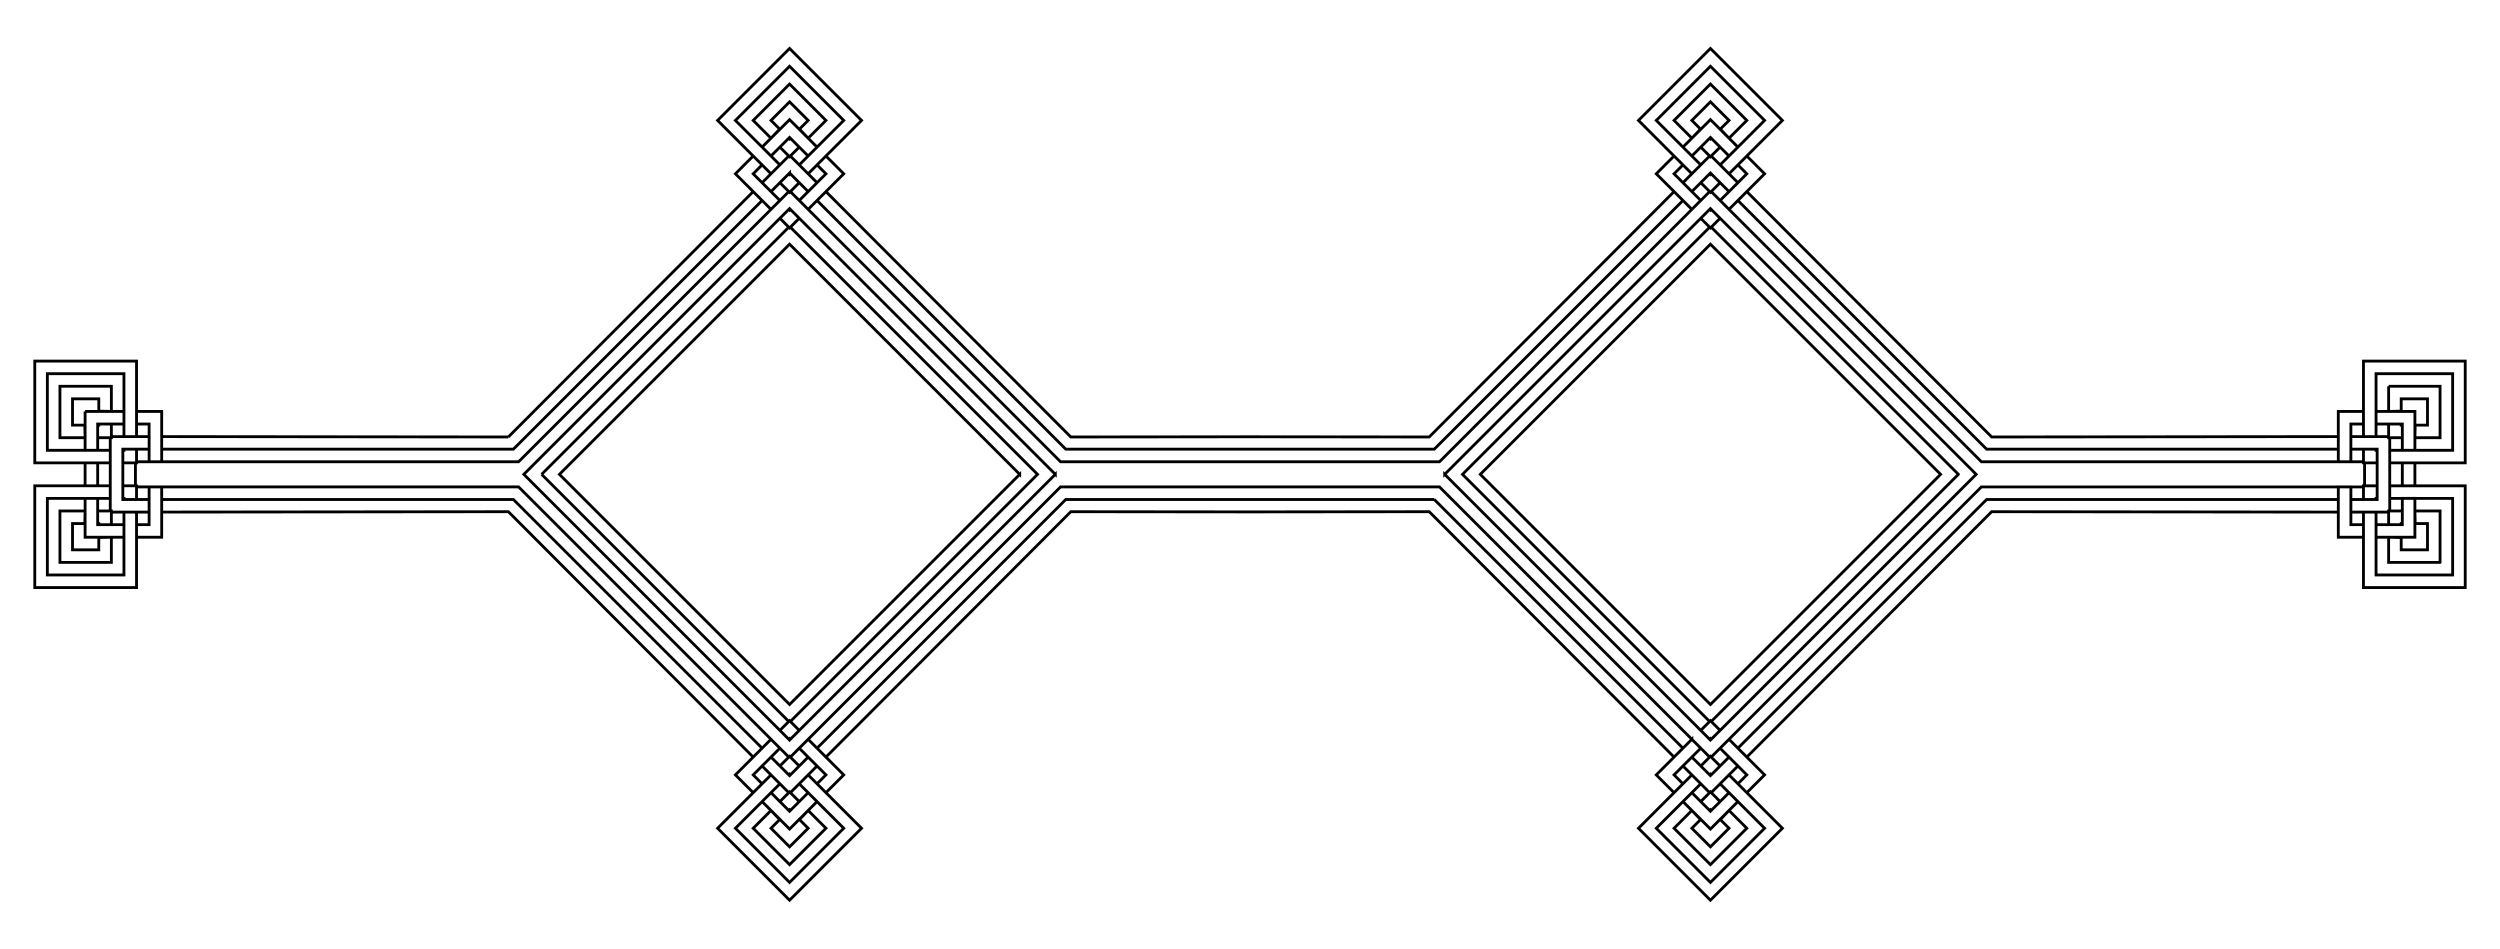 <svg xmlns="http://www.w3.org/2000/svg" viewBox="0 0 2633.256 999.244"><path fill="none" stroke="#000" stroke-width="2.992" d="M2097.81 538.972l-257.899 258.472-9.37-9.37 261.948-261.947h370.451v13.252l-365.13-.407zm-1562.364-78.7L793.345 201.8l9.37 9.37-261.947 261.949H170.317v-13.252l365.129.404zm-365.129 79.106v-13.252h370.451l261.948 261.948-9.37 9.37-257.9-258.471-365.129.405zm2292.622-79.512v13.252h-370.451L1830.54 211.171l9.37-9.37 257.899 258.471 365.13-.405zm-952.225 66.26l261.948 261.947-9.37 9.37-257.899-258.47-188.765.209-188.765-.21-257.899 258.472-9.37-9.37 261.948-261.947h388.172zm-388.172-53.007l-261.949-261.95 9.37-9.37 257.899 258.472 188.765-.209 188.765.21L1763.291 201.8l9.37 9.37-261.948 261.947h-388.171zm1394.574 65.09h-1.169v1.169h-39.756v-13.253h27.673v-53.008h-27.673v-13.252h39.756v1.17h1.169v77.173zM116.139 461.035h1.169v-1.17h39.756v13.252h-27.673v53.008h27.673v13.252h-39.756v-1.169h-1.169v-77.173zm1685.462 355.977l19.568-19.568 9.37 9.37-28.112 28.112-.827-.827-.827.827-28.112-28.112 9.37-9.37 19.57 19.567zM831.655 182.23L812.087 201.8l-9.37-9.37 28.112-28.112.827.827.827-.827 28.112 28.112-9.37 9.37-19.57-19.567zm19.567 615.213l9.37 9.37-28.112 28.112-.827-.827-.827.827-28.112-28.112 9.37-9.37 19.568 19.568 19.57-19.567zM1782.033 201.8l-9.37-9.37 28.112-28.113.827.827.827-.827 28.112 28.112-9.37 9.37-19.568-19.568-19.57 19.569zm748.335 309.905h13.252V487.54h-13.252v24.164zM102.887 487.539H89.635v24.165h13.252V487.54zm1708.912 300.535l28.112 28.112-9.37 9.371 9.37 9.37 18.741-18.74-37.482-37.483-9.371 9.37zM821.457 211.17l-28.112-28.113 9.37-9.37-9.37-9.37-18.741 18.74 37.482 37.482 9.371-9.37zm-9.37 567.534l-37.482 37.482 18.741 18.74 9.37-9.37-9.37-9.37 28.112-28.113-9.371-9.37zM1821.169 220.54l37.482-37.483-18.741-18.74-9.37 9.37 9.37 9.37-28.112 28.112 9.371 9.37zm641.77 292.334v53.008h26.504V552.63h-13.252v-39.756h-13.252zM170.316 486.37v-53.008h-26.504v13.252h13.252v39.756h13.252zm-13.252 26.505v39.756h-13.252v13.252h26.504v-53.009h-13.252zm2319.127-26.505v-39.756h13.252v-13.252h-26.504v53.008h13.252zm-694.158 292.333l-37.482 37.482 18.741 18.741 9.37-9.37-9.37-9.37 28.111-28.113-9.37-9.37zM851.223 220.54l37.482-37.482-18.741-18.74-9.37 9.37 9.37 9.37-28.112 28.112 9.371 9.37zm-9.371 567.534l28.112 28.112-9.37 9.371 9.37 9.37 18.741-18.74-37.482-37.483-9.371 9.37zm949.552-576.904l-28.111-28.113 9.37-9.37-9.37-9.37-18.741 18.74 37.482 37.482 9.37-9.37zm752.216 354.712v-40.925h-13.252v27.673h-27.673v13.252h40.925zM89.636 433.361v40.925h13.252v-27.673h27.673v-13.251H89.636zm40.925 132.52V552.63h-27.673v-27.673H89.636v40.925h40.925zm2372.134-132.52v13.252h27.673v27.673h13.252v-40.924h-40.925zm-701.094 439.873l28.938-28.938-9.37-9.37-19.568 19.568-19.568-19.568-9.37 9.37 28.938 28.938zM831.655 126.01l-28.938 28.938 9.37 9.37 19.568-19.568 19.568 19.568 9.37-9.37-28.938-28.939zm28.938 718.288l-9.37-9.37-19.568 19.568-19.568-19.568-9.37 9.37 28.938 28.938 28.938-28.938zm912.07-689.35l9.37 9.37 19.568-19.568 19.568 19.568 9.37-9.37-28.938-28.938-28.938 28.938zm28.111 698.721l.827-.827.827.827M832.481 145.576l-.827.827-.827-.827m.001 708.093l.827-.827.827.827m969.946-708.093l-.827.827-.827-.827m728.425 407.055v-1.17h1.169M104.057 446.615v1.17h-1.169m-.001 103.677h1.169v1.169m2426.312-104.846h-1.169v-1.17m-717.342 397.742l-10.255-10.255-10.255 10.255M821.399 154.889l10.255 10.255 10.255-10.255m.001 689.466L831.655 834.1 821.4 844.356m969.946-689.466l10.255 10.255 10.255-10.255m718.594 383.32h-14.503v14.503M102.805 461.034h14.503v-14.502m.001 106.178v-14.503h-14.504m2413.142-91.675v14.503h14.503m-728.849 449.682l38.309-38.309-18.741-18.74-9.144 9.598 9.144 9.143-19.568 19.568-19.568-19.568 9.144-9.144-9.144-9.598-18.741 18.741 38.309 38.31zM831.655 88.526l-38.309 38.31 18.741 18.74 9.144-9.598-9.144-9.144 19.568-19.568 19.568 19.568-9.144 9.144 9.144 9.598 18.741-18.74-38.309-38.31zm38.309 783.884l-18.741-18.741-9.144 9.598 9.144 9.143-19.568 19.568-19.568-19.568 9.144-9.144-9.144-9.598-18.741 18.741 38.309 38.31 38.309-38.31zm893.328-745.576l18.741 18.741 9.144-9.598-9.144-9.144 19.568-19.568 19.568 19.568-9.144 9.144 9.144 9.598 18.741-18.74-38.309-38.31-38.309 38.31zm806.832 465.551v-54.177h-26.504l.321 13.252h12.931v27.673h-27.673v-12.93l-13.252-.321v26.504h54.177zM63.132 406.86v54.177h26.504l-.321-13.252H76.384V420.11h27.673v12.93l13.252.322v-26.504H63.132zm54.177 185.526v-26.504l-13.252.321v12.931H76.384V551.46h12.931l.321-13.252H63.132v54.178h54.177zM2515.947 406.86v26.503l13.252-.32V420.11h27.673v27.673h-12.931l-.321 13.252h26.504v-54.177h-54.177zm-733.914 409.327l-56.223 56.223 75.791 75.79 75.791-75.79-56.223-56.223M851.222 183.058l56.223-56.223-75.791-75.79-75.791 75.79 56.223 56.223m.001 633.128l-56.223 56.223 75.791 75.79 75.791-75.79-56.223-56.223m969.946-633.128l56.223-56.223-75.791-75.79-75.791 75.79 56.223 56.223m707.41 356.32v79.51h107.185V511.706h-79.511M143.813 459.866v-79.51H36.628V487.54h79.511m0 24.163H36.628V618.89h107.185v-79.51m2373.303-51.84h79.511V380.354h-107.185v79.511m-677.643 365.692l46.853 46.853-57.05 57.05-57.05-57.05 46.853-46.853m-969.948-651.87l-46.853-46.853 57.05-57.05 57.05 57.05-46.853 46.853m.001 651.87l46.853 46.853-57.05 57.05-57.05-57.05 46.853-46.853m969.946-651.87l-46.853-46.853 57.05-57.05 57.05 57.05-46.853 46.853m705.318 351.27h66.26v80.68h-80.681v-66.26m-2386.556-65.09h-66.26v-80.68h80.681v66.26m0 79.51v66.26H49.879v-80.68h66.26m2386.556-65.09v-66.26h80.681v80.68h-66.26m-716.342 341.899l.827-.827.827.827M832.481 183.058l-.827.827-.827-.827m.001 633.128l.827-.827.827.827m969.946-633.128l-.827.827-.827-.827m701.921 343.067v-1.169h1.169M130.561 473.12v1.169h-1.169m-.001 50.668h1.169v1.17m2373.305-51.838h-1.169v-1.17m-690.897 333.698l-10.197-10.197-10.197 10.197M821.457 192.428l10.197 10.197 10.197-10.197m.001 614.388l-10.197-10.197-10.197 10.197m969.946-614.388l10.197 10.197 10.197-10.197m692.067 319.277h-14.421v14.42M129.391 487.54h14.421v-14.42m.001 53.007v-14.421h-14.421m2360.051-38.586v14.42h14.421m-702.263 271.58l10.197 10.215-9.371 9.37-.827-.826-.827.827-9.371-9.371 10.199-10.214zM831.655 240.126l-10.197-10.214 9.37-9.371.827.827.827-.827 9.371 9.37-10.198 10.215zm10.197 529.209l-9.371 9.37-.827-.826-.827.827-9.37-9.371 10.197-10.214 10.198 10.214zm949.552-539.423l9.371-9.371.827.827.827-.827 9.371 9.37-10.197 10.215-10.199-10.214zm699.209 281.794h-1.169v1.169H2087l-284.571 284.57-.827-.826-.827.827-284.571-284.571h-399.151l-284.572 284.57-.827-.826-.827.827-284.57-284.571H143.813v-1.17h-1.169V487.54h1.169v-1.17h402.444L830.828 201.8l.827.827.827-.827 284.571 284.57h399.151l284.571-284.57.827.827.827-.827L2087 486.37h402.444v1.17h1.169v24.165zm-968.92-12.082l279.909 279.909 279.909-279.91-279.909-279.908-279.909 279.909zm-410.13 0l-279.908-279.91-279.909 279.91L831.655 779.53l279.908-279.908zm951.206 0l-260.341 260.34-.827-.827-.827.827-260.34-260.34 260.341-260.341.827.827.827-.827 260.34 260.34zm-1492.282 0l260.341-260.341.827.827.827-.827 260.341 260.34-260.342 260.34-.827-.826-.827.827-260.34-260.34zm988.688 0l242.427 242.427 242.427-242.427-242.427-242.427-242.427 242.427zm-485.094 0L831.655 257.196 589.228 499.623l242.427 242.426 242.426-242.426z"/></svg>